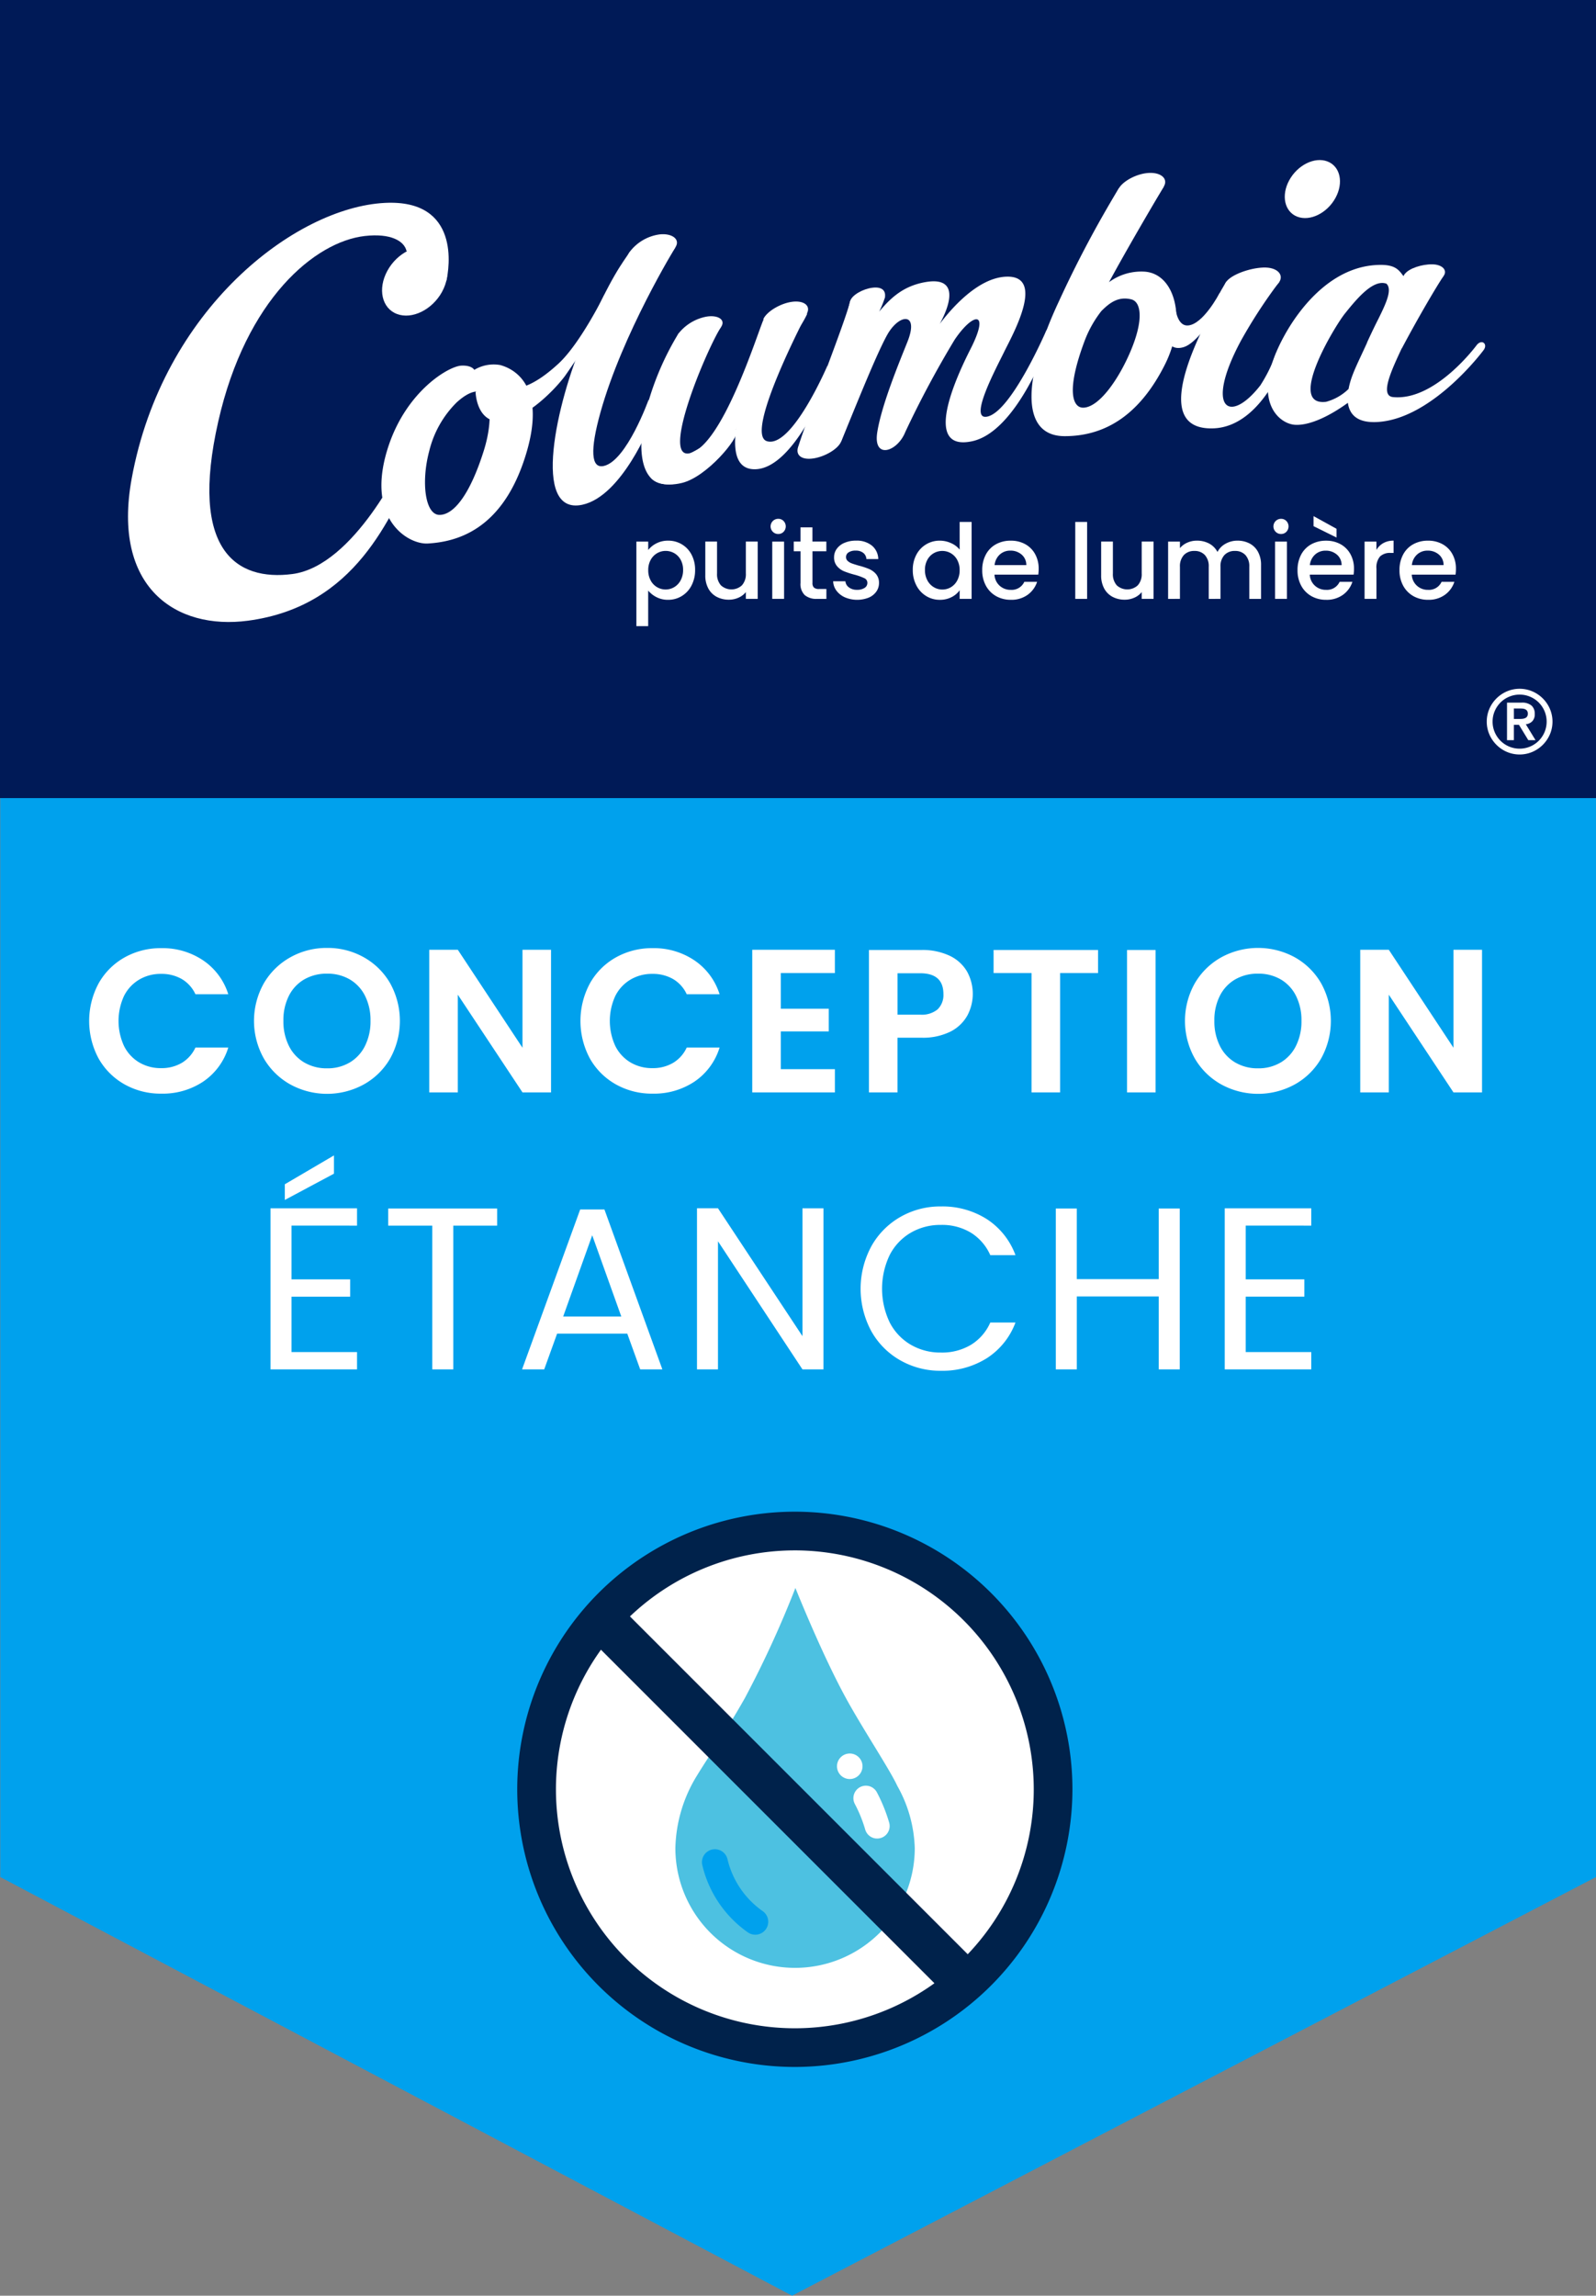 <?xml version="1.0" encoding="UTF-8"?> <svg xmlns="http://www.w3.org/2000/svg" xmlns:xlink="http://www.w3.org/1999/xlink" id="Group_85393" data-name="Group 85393" width="267.176" height="384.253" viewBox="0 0 267.176 384.253"><rect x="0" y="0" width="267.176" height="384.253" fill="#808080" stroke="none"/><defs><clipPath id="clip-path"><path id="Path_59353" data-name="Path 59353" d="M.014,41.486V222.11l132.55,70.072L267.141,222.11V41.486Z" transform="translate(-0.014 -41.486)" fill="none"></path></clipPath><linearGradient id="linear-gradient" y1="1" x2="0.012" y2="1" gradientUnits="objectBoundingBox"><stop offset="0" stop-color="#00a1ed"></stop><stop offset="1" stop-color="#00a1ed"></stop></linearGradient><clipPath id="clip-path-2"><rect id="Rectangle_19049" data-name="Rectangle 19049" width="267.176" height="384.253" fill="none"></rect></clipPath></defs><g id="Group_85390" data-name="Group 85390" transform="translate(0.045 133.557)"><g id="Group_85389" data-name="Group 85389" clip-path="url(#clip-path)"><rect id="Rectangle_19044" data-name="Rectangle 19044" width="267.127" height="250.696" transform="translate(0)" fill="url(#linear-gradient)"></rect></g></g><g id="Group_85392" data-name="Group 85392"><g id="Group_85391" data-name="Group 85391" clip-path="url(#clip-path-2)"><path id="Path_59354" data-name="Path 59354" d="M114.368,122.98A43.232,43.232,0,1,1,71.135,79.748a43.231,43.231,0,0,1,43.232,43.232" transform="translate(61.926 176.987)" fill="#fff"></path><path id="Path_59355" data-name="Path 59355" d="M72.625,169.716a45.393,45.393,0,1,1,45.393-45.393,45.443,45.443,0,0,1-45.393,45.393m0-86.465A41.072,41.072,0,1,0,113.7,124.324,41.118,41.118,0,0,0,72.625,83.251" transform="translate(60.437 175.174)" fill="#00224b"></path><path id="Path_59356" data-name="Path 59356" d="M73.368,171.538a46.471,46.471,0,1,1,46.468-46.471,46.526,46.526,0,0,1-46.468,46.471m0-90.785a44.313,44.313,0,1,0,44.311,44.314A44.365,44.365,0,0,0,73.368,80.753m0,86.465a42.151,42.151,0,1,1,42.151-42.151,42.2,42.2,0,0,1-42.151,42.151m0-82.144a39.994,39.994,0,1,0,39.994,39.994A40.037,40.037,0,0,0,73.368,85.073" transform="translate(59.693 174.431)" fill="#00224b"></path><path id="Path_59357" data-name="Path 59357" d="M72.26,115.673a22.446,22.446,0,0,1,2.933,10.44,20.037,20.037,0,1,1-40.074,0A24.089,24.089,0,0,1,38.8,113.86c1.481-2.456,4.874-7.385,7.994-12.942a172.566,172.566,0,0,0,8.419-18.357s4.291,10.794,8.415,18.357c2.82,5.173,7.366,12,8.634,14.754" transform="translate(77.941 183.232)" fill="#4dc1e1"></path><path id="Path_59358" data-name="Path 59358" d="M45.427,110.453a2.175,2.175,0,0,1-1.243-.393,19.118,19.118,0,0,1-7.623-11.248,2.165,2.165,0,1,1,4.214-1,14.784,14.784,0,0,0,5.9,8.7,2.167,2.167,0,0,1-1.246,3.94" transform="translate(81.009 213.38)" fill="#00a1ed"></path><rect id="Rectangle_19045" data-name="Rectangle 19045" width="5.216" height="85.726" transform="translate(98.916 272.92) rotate(-45)" fill="#00224b"></rect><path id="Path_59359" data-name="Path 59359" d="M92.395,150.514,30.252,88.371l5.215-5.215L97.607,145.3ZM33.3,88.371l59.091,59.091,2.16-2.163L35.467,86.208Z" transform="translate(67.139 184.551)" fill="#00224b"></path><path id="Path_59360" data-name="Path 59360" d="M48.149,101.677a2.093,2.093,0,0,1-1.793-1.491A22.742,22.742,0,0,0,44.618,95.9a2.087,2.087,0,0,1,3.693-1.948,27.339,27.339,0,0,1,2.051,5.058,2.088,2.088,0,0,1-2.212,2.662" transform="translate(98.485 206.052)" fill="#fff"></path><path id="Path_59361" data-name="Path 59361" d="M47.784,93.521A2.136,2.136,0,1,0,45.44,95.43a2.14,2.14,0,0,0,2.344-1.909" transform="translate(96.593 202.336)" fill="#fff"></path><path id="Path_59362" data-name="Path 59362" d="M6.223,55.187a11.345,11.345,0,0,1,4.34-4.336A12.3,12.3,0,0,1,16.728,49.3a12.128,12.128,0,0,1,7,2.051,10.692,10.692,0,0,1,4.2,5.666h-5.5a5.7,5.7,0,0,0-2.305-2.559,6.785,6.785,0,0,0-3.432-.853,7.015,7.015,0,0,0-3.705.975,6.627,6.627,0,0,0-2.527,2.746,10.014,10.014,0,0,0,0,8.319,6.621,6.621,0,0,0,2.527,2.765,7.043,7.043,0,0,0,3.705.972,6.664,6.664,0,0,0,3.432-.869,5.822,5.822,0,0,0,2.305-2.579h5.5a10.647,10.647,0,0,1-4.182,5.689,12.192,12.192,0,0,1-7.018,2.028A12.3,12.3,0,0,1,10.563,72.1a11.392,11.392,0,0,1-4.34-4.32,13.273,13.273,0,0,1,0-12.588" transform="translate(10.289 109.404)" fill="#fff"></path><path id="Path_59363" data-name="Path 59363" d="M19.289,72.136A11.721,11.721,0,0,1,14.85,67.78a12.847,12.847,0,0,1,0-12.568,11.721,11.721,0,0,1,4.439-4.356,12.366,12.366,0,0,1,6.146-1.571A12.325,12.325,0,0,1,31.6,50.856a11.614,11.614,0,0,1,4.407,4.356,12.98,12.98,0,0,1,0,12.568,11.588,11.588,0,0,1-4.423,4.356,12.812,12.812,0,0,1-12.295,0m9.938-3.673a6.646,6.646,0,0,0,2.563-2.782,9.135,9.135,0,0,0,.921-4.2,9.03,9.03,0,0,0-.921-4.185,6.58,6.58,0,0,0-2.563-2.749,7.375,7.375,0,0,0-3.792-.956,7.465,7.465,0,0,0-3.805.956,6.555,6.555,0,0,0-2.579,2.749,8.99,8.99,0,0,0-.921,4.185,9.1,9.1,0,0,0,.921,4.2,6.62,6.62,0,0,0,2.579,2.782,7.349,7.349,0,0,0,3.805.975,7.261,7.261,0,0,0,3.792-.975" transform="translate(29.313 109.38)" fill="#fff"></path><path id="Path_59364" data-name="Path 59364" d="M42.709,73.256H37.929L27.1,56.9V73.256H22.321V49.381H27.1l10.827,16.4v-16.4h4.781Z" transform="translate(49.539 109.593)" fill="#fff"></path><path id="Path_59365" data-name="Path 59365" d="M31.77,55.187a11.345,11.345,0,0,1,4.34-4.336A12.3,12.3,0,0,1,42.275,49.3a12.128,12.128,0,0,1,7,2.051,10.692,10.692,0,0,1,4.2,5.666h-5.5a5.7,5.7,0,0,0-2.305-2.559,6.785,6.785,0,0,0-3.432-.853,7.015,7.015,0,0,0-3.705.975,6.627,6.627,0,0,0-2.527,2.746,10.014,10.014,0,0,0,0,8.319,6.621,6.621,0,0,0,2.527,2.765,7.043,7.043,0,0,0,3.705.972,6.664,6.664,0,0,0,3.432-.869,5.822,5.822,0,0,0,2.305-2.579h5.5a10.647,10.647,0,0,1-4.182,5.689,12.192,12.192,0,0,1-7.018,2.028A12.3,12.3,0,0,1,36.11,72.1a11.392,11.392,0,0,1-4.34-4.32,13.273,13.273,0,0,1,0-12.588" transform="translate(66.986 109.404)" fill="#fff"></path><path id="Path_59366" data-name="Path 59366" d="M43.9,53.276v5.975h8.026v3.792H43.9v6.32h9.05v3.892H39.117V49.381h13.83v3.9Z" transform="translate(86.813 109.593)" fill="#fff"></path><path id="Path_59367" data-name="Path 59367" d="M61.662,60.354a6.677,6.677,0,0,1-2.833,2.7,10.329,10.329,0,0,1-4.868,1.021h-4v9.156H45.185V49.392h8.776a10.65,10.65,0,0,1,4.713.956,6.664,6.664,0,0,1,2.92,2.63,7.717,7.717,0,0,1,.068,7.375m-4.967-1.04a3.344,3.344,0,0,0,.956-2.543q0-3.487-3.9-3.483H49.966v6.931h3.789a4.157,4.157,0,0,0,2.939-.9" transform="translate(100.281 109.617)" fill="#fff"></path><path id="Path_59368" data-name="Path 59368" d="M69.153,49.392v3.86H62.8V73.231H58.018V53.252H51.666v-3.86Z" transform="translate(114.664 109.617)" fill="#fff"></path><rect id="Rectangle_19046" data-name="Rectangle 19046" width="4.781" height="23.839" transform="translate(188.669 159.009)" fill="#fff"></rect><path id="Path_59369" data-name="Path 59369" d="M67.7,72.136a11.721,11.721,0,0,1-4.439-4.356,12.847,12.847,0,0,1,0-12.568A11.721,11.721,0,0,1,67.7,50.856a12.844,12.844,0,0,1,12.311,0,11.614,11.614,0,0,1,4.407,4.356,12.98,12.98,0,0,1,0,12.568,11.588,11.588,0,0,1-4.423,4.356,12.812,12.812,0,0,1-12.295,0m9.938-3.673A6.646,6.646,0,0,0,80.2,65.681a9.135,9.135,0,0,0,.921-4.2,9.03,9.03,0,0,0-.921-4.185,6.58,6.58,0,0,0-2.563-2.749,7.375,7.375,0,0,0-3.792-.956,7.465,7.465,0,0,0-3.805.956,6.555,6.555,0,0,0-2.579,2.749,8.99,8.99,0,0,0-.921,4.185,9.1,9.1,0,0,0,.921,4.2,6.62,6.62,0,0,0,2.579,2.782,7.349,7.349,0,0,0,3.805.975,7.261,7.261,0,0,0,3.792-.975" transform="translate(136.749 109.38)" fill="#fff"></path><path id="Path_59370" data-name="Path 59370" d="M91.12,73.256H86.339L75.512,56.9V73.256H70.732V49.381h4.781l10.827,16.4v-16.4H91.12Z" transform="translate(156.977 109.593)" fill="#fff"></path><path id="Path_59371" data-name="Path 59371" d="M17.582,71.818v9H27.4v2.9H17.582v9.268H28.553v2.9H14.066V68.921H28.553v2.9Zm7.108-8.692-8.229,4.4V64.9l8.229-4.829Z" transform="translate(31.217 133.324)" fill="#fff"></path><path id="Path_59372" data-name="Path 59372" d="M38.421,62.833V65.7h-7.34V89.76H27.565V65.7H20.187V62.833Z" transform="translate(44.801 139.448)" fill="#fff"></path><path id="Path_59373" data-name="Path 59373" d="M44.76,83.666H33.016l-2.163,5.988H27.147l9.732-26.772h4.056l9.7,26.772H46.923Zm-1-2.859-4.868-13.6-4.864,13.6Z" transform="translate(60.248 139.556)" fill="#fff"></path><path id="Path_59374" data-name="Path 59374" d="M57.413,89.787H53.9L39.758,68.346V89.787H36.243V62.822h3.516L53.9,84.224v-21.4h3.516Z" transform="translate(80.434 139.422)" fill="#fff"></path><path id="Path_59375" data-name="Path 59375" d="M46.53,69.429A12.887,12.887,0,0,1,51.379,64.5,13.368,13.368,0,0,1,58.2,62.726a13.843,13.843,0,0,1,7.688,2.125,12.217,12.217,0,0,1,4.79,6.023H66.461a8.406,8.406,0,0,0-3.226-3.744A9.322,9.322,0,0,0,58.2,65.817a9.819,9.819,0,0,0-5.061,1.313,9.176,9.176,0,0,0-3.516,3.725,13.084,13.084,0,0,0,0,11.281,9.165,9.165,0,0,0,3.516,3.728A9.79,9.79,0,0,0,58.2,87.18a9.4,9.4,0,0,0,5.038-1.3,8.27,8.27,0,0,0,3.226-3.725h4.214a12.122,12.122,0,0,1-4.79,5.969A13.938,13.938,0,0,1,58.2,90.232a13.515,13.515,0,0,1-6.819-1.758,12.771,12.771,0,0,1-4.848-4.89,14.959,14.959,0,0,1,0-14.155" transform="translate(99.315 139.21)" fill="#fff"></path><path id="Path_59376" data-name="Path 59376" d="M75.647,62.833V89.76H72.132V77.552H58.414V89.76H54.9V62.833h3.512V74.655H72.132V62.833Z" transform="translate(121.845 139.448)" fill="#fff"></path><path id="Path_59377" data-name="Path 59377" d="M67.2,65.719v9h9.816v2.894H67.2v9.272H78.172v2.9H63.686V62.822H78.172v2.9Z" transform="translate(141.339 139.423)" fill="#fff"></path><rect id="Rectangle_19047" data-name="Rectangle 19047" width="267.176" height="133.586" fill="#001a57"></rect><path id="Path_59378" data-name="Path 59378" d="M77.311,41.313a5.3,5.3,0,0,1,.435-2.138,5.594,5.594,0,0,1,2.93-2.926,5.429,5.429,0,0,1,4.272,0,5.594,5.594,0,0,1,2.93,2.926,5.467,5.467,0,0,1,0,4.272,5.615,5.615,0,0,1-2.93,2.93,5.466,5.466,0,0,1-4.272,0,5.615,5.615,0,0,1-2.93-2.93,5.273,5.273,0,0,1-.435-2.134m.975,0a4.431,4.431,0,0,0,.354,1.758,4.566,4.566,0,0,0,.969,1.442,4.513,4.513,0,0,0,1.442.969,4.548,4.548,0,0,0,3.519,0,4.513,4.513,0,0,0,1.442-.969,4.566,4.566,0,0,0,.969-1.442,4.548,4.548,0,0,0,0-3.519,4.64,4.64,0,0,0-.969-1.442,4.5,4.5,0,0,0-1.442-.966,4.51,4.51,0,0,0-3.519,0,4.5,4.5,0,0,0-1.442.966,4.639,4.639,0,0,0-.969,1.442,4.458,4.458,0,0,0-.354,1.761M80.7,38.132h2.424a2.444,2.444,0,0,1,1.677.489,1.791,1.791,0,0,1,.541,1.4,1.661,1.661,0,0,1-.425,1.243,1.786,1.786,0,0,1-1.069.489l1.626,2.659h-1.21l-1.568-2.572H81.85v2.572H80.7Zm1.153,2.736h.843c.177,0,.354-.006.531-.023a1.565,1.565,0,0,0,.48-.109.8.8,0,0,0,.348-.267.947.947,0,0,0,0-.975.8.8,0,0,0-.348-.267,1.476,1.476,0,0,0-.48-.1c-.177-.01-.354-.016-.531-.016H81.85Z" transform="translate(171.579 79.476)" fill="#fff"></path><path id="Path_59379" data-name="Path 59379" d="M39.722,19.081c1.117.319,8.673,2.453,3.857,16.319C39.673,46.632,32.523,48.666,27.6,48.95c-3.393.2-10.691-4.266-6.513-16.522C24.185,23.35,31.1,19.274,33.215,19.177c1.78-.08,2.16.711,2.16.711a6.277,6.277,0,0,1,4.346-.808M32.362,25.4a17.159,17.159,0,0,0-4.536,8.109c-1.359,5.1-.708,10.646,1.732,10.653,2.347,0,5.064-3.306,7.4-10.714,1.738-5.508.914-9.388-.37-9.832-1.365-.473-3,.647-4.23,1.784" transform="translate(44.02 42.022)" fill="#fff" fill-rule="evenodd"></path><path id="Path_59380" data-name="Path 59380" d="M49.282,12.854S40.407,27.286,36.717,40.54c-1.735,6.233-1.594,9.413.57,8.927,3.847-.86,7.527-11.152,7.527-11.152l.322,4.043s-4.771,12.163-11.442,13.6c-8.6,1.851-4.317-17.111.232-27.7C38.588,17.409,40.6,15.3,41.595,13.675Z" transform="translate(63.79 28.527)" fill="#fff" fill-rule="evenodd"></path><path id="Path_59381" data-name="Path 59381" d="M46.293,15.32s-4.008,8.158-7.7,11.557S32.25,31.272,29.932,31.1s-1.99-3.647-1.99-3.647L24.73,31.639s.122,4.9,3.986,4.9,8.808-4.726,10.955-7.575a146.654,146.654,0,0,0,7.865-12.533Z" transform="translate(54.884 34)" fill="#fff" fill-rule="evenodd"></path><path id="Path_59382" data-name="Path 59382" d="M34.778,43.6c-1.806-2.138-1.858-6.754-.39-12.076a47.351,47.351,0,0,1,5.154-11.883l7.169-1.172c-2.563,4.04-10.147,22.239-5.273,21.18,5.434-1.178,11.245-19.767,12.33-22.3l7.347-1.033c-2.321,4.926-5.177,5.083-10.089,15.118-1.371,2.807-2.015,5.19-3.322,6.97-1.809,2.463-4.262,4.948-6.529,5.766s-4.9,1.2-6.4-.573" transform="translate(74.013 36.219)" fill="#fff" fill-rule="evenodd"></path><path id="Path_59383" data-name="Path 59383" d="M50.3,16.269S39.659,36.486,43.535,37.732c4.172,1.339,10.157-12.658,10.157-12.658L53.244,28.8s-5.228,13.28-11.487,13.631-2.443-11.261-1.726-13.5a43.962,43.962,0,0,1,5.26-10.118Z" transform="translate(84.833 36.106)" fill="#fff" fill-rule="evenodd"></path><path id="Path_59384" data-name="Path 59384" d="M48.724,41.96c1.671-3.94,5.7-14.217,7.7-17.813s5.392-3.873,3.406,1.124c-1.3,3.264-4.324,10.5-5.058,15.147s3.387,3.3,4.7-.052a167.388,167.388,0,0,1,8.251-15.424c3.1-4.6,5.988-5,2.675,1.52-4.217,8.293-6.88,17.046.3,15.462,7.35-1.626,12.443-15.817,12.443-15.817V23.233s-5.991,13.988-10.07,14.6c-3.029.451,1.716-8.332,2.946-10.868s7.015-12.675.493-12.578c-4.916.071-9.536,5.6-11.277,7.9,1.423-2.572,3.647-8.039-2.411-6.986-3.857.67-5.956,2.843-7.726,4.929a17.226,17.226,0,0,0,.985-2.443l-5.846.705c-.856,3.573-7.356,19.886-8.734,24.5Z" transform="translate(92.087 31.92)" fill="#fff" fill-rule="evenodd"></path><path id="Path_59385" data-name="Path 59385" d="M75.786,9.7c-1.964,3.29-6.159,10.44-9.178,16a9.092,9.092,0,0,1,6.078-1.755c5.1.48,6.947,8.2,3.319,15.475-3.966,7.942-9.516,12.056-16.815,12.053-7.749-.006-6.738-10.27-.959-22.584a185,185,0,0,1,10.025-18.9ZM65.34,30.521a18.849,18.849,0,0,0-2.807,4.99c-3.261,8.7-1.864,11.19-.274,11.194,2.666,0,5.972-4.732,7.984-9.507,2.228-5.293,1.722-8.219.1-8.621-2.138-.528-3.593.528-5,1.944" transform="translate(119.041 21.532)" fill="#fff" fill-rule="evenodd"></path><path id="Path_59386" data-name="Path 59386" d="M68.941,14.657c-1.21,2.147-.628.74-4.369,8.84-3.7,8.006-5.457,15.939,2.244,15.672,8.518-.293,12.571-12.984,12.571-12.984l-2.08.409a25.306,25.306,0,0,1-2.637,5.392c-5.173,6.632-9.349,3.931-3.271-7.43a84.433,84.433,0,0,1,6.423-9.864Z" transform="translate(136.308 32.529)" fill="#fff" fill-rule="evenodd"></path><path id="Path_59387" data-name="Path 59387" d="M75.3,14.656c-1.394,2.556-4.256,3.966-6.394,3.149s-2.743-3.548-1.349-6.1,4.256-3.966,6.394-3.149,2.743,3.548,1.349,6.1" transform="translate(148.267 18.465)" fill="#fff" fill-rule="evenodd"></path><path id="Path_59388" data-name="Path 59388" d="M53.284,18.625c-.39-1.7-2.669-3.01-7-2.514C38,17.054,26.405,26.628,21.757,47.184c-4.884,21.6,3.094,26.711,12.4,25.507,10.463-1.352,18.659-19.213,18.659-19.213l2.234.509C50.531,63.209,44.826,78.1,26.734,80.5,14.671,82.1,3.944,74.934,7.27,56.716c5.183-28.388,27.38-45.383,42.379-46.149C62.343,9.92,60.427,21.583,59.954,23.589Z" transform="translate(14.773 23.394)" fill="#fff"></path><path id="Path_59389" data-name="Path 59389" d="M88.891,15.25l-.258.409c-.744-1.017-1.349-1.887-3.786-1.887-8.058,0-13.573,7.147-16.164,11.863-5.859,10.679-.972,14.7,1.745,14.9,2.54.187,6.017-1.574,8.9-3.676.29,2.047,1.658,3.454,5.138,3.2C93.61,39.4,102,28.1,102,28.1c.85-1.059-.235-1.986-1.1-.911,0,0-6.918,9.42-14.017,8.708-2.266-.229-.219-4.552,1.458-8.151l.023,0c2.817-5.309,5.811-10.382,6.992-12.127ZM79.442,34.543a8.6,8.6,0,0,1-3.773,2.151c-6.645.773,1.413-12.6,3.168-14.78,1.964-2.447,4.713-5.788,6.938-5,1.111,1-.261,3.686-1.313,5.85-.515,1-1.14,2.289-1.928,4.008l.019,0c-1.732,3.8-2.682,5.5-3.11,7.771" transform="translate(146.31 30.565)" fill="#fff"></path><path id="Path_59390" data-name="Path 59390" d="M66.649,11.254c.737-1.256-.431-2.353-2.482-2.26-2.028.093-4.33,1.339-5.054,2.575L57.76,13.942h7.215Z" transform="translate(128.189 19.948)" fill="#fff" fill-rule="evenodd"></path><path id="Path_59391" data-name="Path 59391" d="M73.449,16.379c.847-1.256-.309-2.559-2.662-2.466-2.331.093-5.386,1.2-6.22,2.431l-1.178,2.315h8.077Z" transform="translate(140.681 30.868)" fill="#fff" fill-rule="evenodd"></path><path id="Path_59392" data-name="Path 59392" d="M80.249,15.694c.682-.9-.126-1.922-1.887-1.951-1.745-.026-3.886.682-4.559,1.571l-1.075,1.693,6.027.332Z" transform="translate(161.41 30.5)" fill="#fff" fill-rule="evenodd"></path><path id="Path_59393" data-name="Path 59393" d="M50.351,16.54c.151-1.107-.538-1.755-2.118-1.555-1.565.2-3.422,1.214-3.715,2.244l-.451,1.938,5.154-.444Z" transform="translate(97.799 33.176)" fill="#fff" fill-rule="evenodd"></path><path id="Path_59394" data-name="Path 59394" d="M47.039,17.584c.586-1.275-.65-2.141-2.608-1.851-1.941.287-4.163,1.629-4.739,2.885l.071.212,5.74,1.513Z" transform="translate(88.09 34.792)" fill="#fff" fill-rule="evenodd"></path><path id="Path_59395" data-name="Path 59395" d="M41.246,14.344c.847-1.333-.605-2.373-2.691-2.131a7.565,7.565,0,0,0-5.006,2.962l-1.181,2.54,7.041-.483Z" transform="translate(71.833 27.027)" fill="#fff" fill-rule="evenodd"></path><path id="Path_59396" data-name="Path 59396" d="M43.041,18.21c.779-1.194-.56-2.022-2.472-1.7a7.8,7.8,0,0,0-4.7,2.856l-.86,2.382,6.265-1Z" transform="translate(77.69 36.49)" fill="#fff" fill-rule="evenodd"></path><path id="Path_59397" data-name="Path 59397" d="M41.548,25.6c-.383,1.307.637,2.109,2.566,1.825,1.909-.28,4.146-1.555,4.665-2.836l.914-2.373-6.632.67Z" transform="translate(92.032 49.309)" fill="#fff" fill-rule="evenodd"></path><path id="Path_59398" data-name="Path 59398" d="M62.769,18.679s.161,3.458,2.118,3.361c2.556-.126,5.283-5.354,5.283-5.354l2.553-2.07s-5.029,9.87-8.438,11.02c-3.02,1.021-4.027-2.582-3.921-7.041.058-2.527,2.4.084,2.4.084" transform="translate(133.951 32.438)" fill="#fff" fill-rule="evenodd"></path><path id="Path_59399" data-name="Path 59399" d="M48.444,22.541c.332,1.31-5.025,7.736-9.169,8.75-2.971.728-5.164-.119-5.5-1.429s2.289-2.147,5.254-2.9,9.079-5.734,9.41-4.423" transform="translate(74.905 49.54)" fill="#fff" fill-rule="evenodd"></path><path id="Path_59400" data-name="Path 59400" d="M29.918,20.336c-1.648,3.023-5.035,4.691-7.569,3.725s-3.242-4.2-1.6-7.221,5.038-4.694,7.565-3.728,3.245,4.2,1.6,7.224" transform="translate(44.094 28.491)" fill="#fff" fill-rule="evenodd"></path><path id="Path_59401" data-name="Path 59401" d="M36.449,28.561a4.226,4.226,0,0,1,1.967-.451,4.391,4.391,0,0,1,2.289.618A4.33,4.33,0,0,1,42.33,30.46a5.34,5.34,0,0,1,.592,2.556A5.5,5.5,0,0,1,42.33,35.6,4.4,4.4,0,0,1,40.7,37.375a4.29,4.29,0,0,1-2.289.637,4.146,4.146,0,0,1-1.948-.444,4.371,4.371,0,0,1-1.394-1.1v5.949H33.091V28.268h1.983v1.407a4.1,4.1,0,0,1,1.375-1.114M40.5,31.3a2.83,2.83,0,0,0-1.078-1.1,2.922,2.922,0,0,0-1.436-.373,2.832,2.832,0,0,0-1.42.383,2.875,2.875,0,0,0-1.078,1.114,3.46,3.46,0,0,0-.409,1.722,3.506,3.506,0,0,0,.409,1.732,2.826,2.826,0,0,0,2.5,1.507,2.81,2.81,0,0,0,1.436-.393,2.882,2.882,0,0,0,1.078-1.14,3.561,3.561,0,0,0,.409-1.742A3.414,3.414,0,0,0,40.5,31.3" transform="translate(73.44 62.385)" fill="#fff"></path><path id="Path_59402" data-name="Path 59402" d="M45.448,28.158v9.587H43.465v-1.13a3.221,3.221,0,0,1-1.227.93,3.868,3.868,0,0,1-1.613.341,4.3,4.3,0,0,1-2.025-.47,3.4,3.4,0,0,1-1.41-1.394,4.522,4.522,0,0,1-.515-2.228V28.158h1.967V33.5a2.788,2.788,0,0,0,.644,1.977,2.6,2.6,0,0,0,3.525,0,2.777,2.777,0,0,0,.654-1.977V28.158Z" transform="translate(81.394 62.492)" fill="#fff"></path><path id="Path_59403" data-name="Path 59403" d="M40.439,29.148a1.269,1.269,0,0,1,.908-2.173,1.2,1.2,0,0,1,.885.364,1.3,1.3,0,0,1,0,1.809,1.2,1.2,0,0,1-.885.367,1.233,1.233,0,0,1-.908-.367m1.88,11.226H40.336V30.787h1.983Z" transform="translate(88.94 59.866)" fill="#fff"></path><path id="Path_59404" data-name="Path 59404" d="M44.407,31.42v5.309a1.013,1.013,0,0,0,.251.773,1.258,1.258,0,0,0,.863.235h1.217v1.655H45.174a3.014,3.014,0,0,1-2.054-.628,2.572,2.572,0,0,1-.715-2.035V31.42h-1.13V29.8H42.4V27.418h2V29.8h2.331V31.42Z" transform="translate(91.603 60.85)" fill="#fff"></path><path id="Path_59405" data-name="Path 59405" d="M45.3,37.6a3.584,3.584,0,0,1-1.42-1.114,2.8,2.8,0,0,1-.557-1.574h2.054a1.4,1.4,0,0,0,.583,1.017,2.114,2.114,0,0,0,1.333.409,2.265,2.265,0,0,0,1.3-.322.975.975,0,0,0,.46-.827.846.846,0,0,0-.515-.8,9.5,9.5,0,0,0-1.626-.579,14.776,14.776,0,0,1-1.758-.57,3.1,3.1,0,0,1-1.175-.856,2.217,2.217,0,0,1-.5-1.51,2.348,2.348,0,0,1,.454-1.4,2.981,2.981,0,0,1,1.294-1,4.779,4.779,0,0,1,1.941-.367,4.008,4.008,0,0,1,2.637.827,2.975,2.975,0,0,1,1.072,2.254H48.892a1.413,1.413,0,0,0-.522-1.027,1.958,1.958,0,0,0-1.272-.383,2.055,2.055,0,0,0-1.2.3.91.91,0,0,0-.419.782.839.839,0,0,0,.277.644,2.015,2.015,0,0,0,.679.409c.267.1.66.225,1.185.377a12.408,12.408,0,0,1,1.713.563A3.186,3.186,0,0,1,50.5,33.7a2.246,2.246,0,0,1,.5,1.481,2.478,2.478,0,0,1-.451,1.458,2.968,2.968,0,0,1-1.281,1.011A5.267,5.267,0,0,1,45.3,37.6" transform="translate(96.148 62.385)" fill="#fff"></path><path id="Path_59406" data-name="Path 59406" d="M48.066,32.62a4.374,4.374,0,0,1,3.94-2.35,4.479,4.479,0,0,1,1.854.409,3.8,3.8,0,0,1,1.452,1.088V27.137h2V40.014h-2V38.569a3.657,3.657,0,0,1-1.349,1.149,4.169,4.169,0,0,1-1.973.454,4.274,4.274,0,0,1-2.289-.637,4.448,4.448,0,0,1-1.635-1.774,5.431,5.431,0,0,1-.6-2.585,5.27,5.27,0,0,1,.6-2.556m6.838.869a2.875,2.875,0,0,0-1.069-1.114,2.815,2.815,0,0,0-1.429-.383,2.868,2.868,0,0,0-1.426.373,2.808,2.808,0,0,0-1.069,1.1,3.406,3.406,0,0,0-.409,1.713,3.561,3.561,0,0,0,.409,1.742,2.86,2.86,0,0,0,1.078,1.14,2.775,2.775,0,0,0,1.417.393,2.815,2.815,0,0,0,1.429-.383A2.859,2.859,0,0,0,54.9,36.943a3.506,3.506,0,0,0,.409-1.732,3.46,3.46,0,0,0-.409-1.722" transform="translate(105.338 60.226)" fill="#fff"></path><path id="Path_59407" data-name="Path 59407" d="M60.456,33.8H53.129a2.653,2.653,0,0,0,.853,1.845,2.692,2.692,0,0,0,1.88.7A2.319,2.319,0,0,0,58.122,35h2.141a4.319,4.319,0,0,1-1.574,2.167,4.615,4.615,0,0,1-2.827.843,4.923,4.923,0,0,1-2.463-.615,4.4,4.4,0,0,1-1.706-1.742,5.3,5.3,0,0,1-.618-2.6,5.406,5.406,0,0,1,.6-2.6,4.206,4.206,0,0,1,1.687-1.732,5.029,5.029,0,0,1,2.5-.608,4.907,4.907,0,0,1,2.418.589,4.171,4.171,0,0,1,1.652,1.664,4.979,4.979,0,0,1,.592,2.463,6.37,6.37,0,0,1-.068.972m-2-1.6a2.268,2.268,0,0,0-.782-1.758,2.8,2.8,0,0,0-1.9-.663,2.558,2.558,0,0,0-1.758.654,2.733,2.733,0,0,0-.869,1.767Z" transform="translate(113.352 62.385)" fill="#fff"></path><rect id="Rectangle_19048" data-name="Rectangle 19048" width="1.983" height="12.877" transform="translate(180.003 87.363)" fill="#fff"></rect><path id="Path_59408" data-name="Path 59408" d="M66.032,28.158v9.587H64.049v-1.13a3.221,3.221,0,0,1-1.227.93,3.867,3.867,0,0,1-1.613.341,4.3,4.3,0,0,1-2.025-.47,3.4,3.4,0,0,1-1.41-1.394,4.522,4.522,0,0,1-.515-2.228V28.158h1.967V33.5a2.788,2.788,0,0,0,.644,1.977,2.6,2.6,0,0,0,3.525,0,2.762,2.762,0,0,0,.654-1.977V28.158Z" transform="translate(127.077 62.492)" fill="#fff"></path><path id="Path_59409" data-name="Path 59409" d="M74.375,28.58a3.4,3.4,0,0,1,1.41,1.394A4.509,4.509,0,0,1,76.3,32.2v5.656H74.333v-5.36a2.772,2.772,0,0,0-.647-1.973,2.293,2.293,0,0,0-1.758-.689,2.322,2.322,0,0,0-1.764.689,2.759,2.759,0,0,0-.654,1.973v5.36H67.543v-5.36a2.771,2.771,0,0,0-.644-1.973,2.293,2.293,0,0,0-1.758-.689,2.322,2.322,0,0,0-1.764.689,2.759,2.759,0,0,0-.654,1.973v5.36H60.741V28.268h1.983v1.095a3.3,3.3,0,0,1,1.236-.921,3.892,3.892,0,0,1,1.6-.332,4.292,4.292,0,0,1,2.054.486,3.339,3.339,0,0,1,1.391,1.41,3.234,3.234,0,0,1,1.359-1.384,4.019,4.019,0,0,1,1.983-.512,4.311,4.311,0,0,1,2.028.47" transform="translate(134.804 62.385)" fill="#fff"></path><path id="Path_59410" data-name="Path 59410" d="M66.588,29.148a1.269,1.269,0,0,1,.9-2.173,1.207,1.207,0,0,1,.889.364,1.307,1.307,0,0,1,0,1.809,1.21,1.21,0,0,1-.889.367,1.226,1.226,0,0,1-.9-.367m1.88,11.226H66.485V30.787h1.983Z" transform="translate(146.966 59.866)" fill="#fff"></path><path id="Path_59411" data-name="Path 59411" d="M76.848,36.63H69.524a2.653,2.653,0,0,0,.853,1.845,2.687,2.687,0,0,0,1.877.7,2.323,2.323,0,0,0,2.263-1.339h2.141A4.319,4.319,0,0,1,75.084,40a4.619,4.619,0,0,1-2.83.843,4.909,4.909,0,0,1-2.463-.618,4.4,4.4,0,0,1-1.7-1.738,5.312,5.312,0,0,1-.618-2.6,5.455,5.455,0,0,1,.6-2.6,4.252,4.252,0,0,1,1.69-1.732,5.051,5.051,0,0,1,2.495-.608,4.912,4.912,0,0,1,2.421.592,4.183,4.183,0,0,1,1.652,1.661,5,5,0,0,1,.592,2.463,5.979,5.979,0,0,1-.071.975m-2-1.6a2.26,2.26,0,0,0-.786-1.758,2.8,2.8,0,0,0-1.9-.663,2.558,2.558,0,0,0-1.758.654,2.733,2.733,0,0,0-.869,1.767ZM74,28.956v1.462l-3.847-1.9V26.834Z" transform="translate(149.738 59.554)" fill="#fff"></path><path id="Path_59412" data-name="Path 59412" d="M74.1,28.519a3.414,3.414,0,0,1,1.713-.409v2.054h-.5a2.4,2.4,0,0,0-1.767.592,2.828,2.828,0,0,0-.6,2.051v5.048H70.957V28.268h1.986v1.391a3.114,3.114,0,0,1,1.156-1.14" transform="translate(157.477 62.385)" fill="#fff"></path><path id="Path_59413" data-name="Path 59413" d="M82.154,33.8H74.827a2.653,2.653,0,0,0,.853,1.845,2.692,2.692,0,0,0,1.88.7A2.319,2.319,0,0,0,79.82,35h2.141a4.319,4.319,0,0,1-1.574,2.167,4.615,4.615,0,0,1-2.827.843,4.923,4.923,0,0,1-2.463-.615,4.4,4.4,0,0,1-1.706-1.742,5.3,5.3,0,0,1-.618-2.6,5.406,5.406,0,0,1,.6-2.6,4.206,4.206,0,0,1,1.687-1.732,5.029,5.029,0,0,1,2.5-.608,4.907,4.907,0,0,1,2.418.589,4.171,4.171,0,0,1,1.652,1.664,4.979,4.979,0,0,1,.592,2.463,6.372,6.372,0,0,1-.068.972m-2-1.6a2.268,2.268,0,0,0-.782-1.758,2.8,2.8,0,0,0-1.9-.663,2.558,2.558,0,0,0-1.758.654,2.733,2.733,0,0,0-.869,1.767Z" transform="translate(161.507 62.385)" fill="#fff"></path></g></g></svg> 